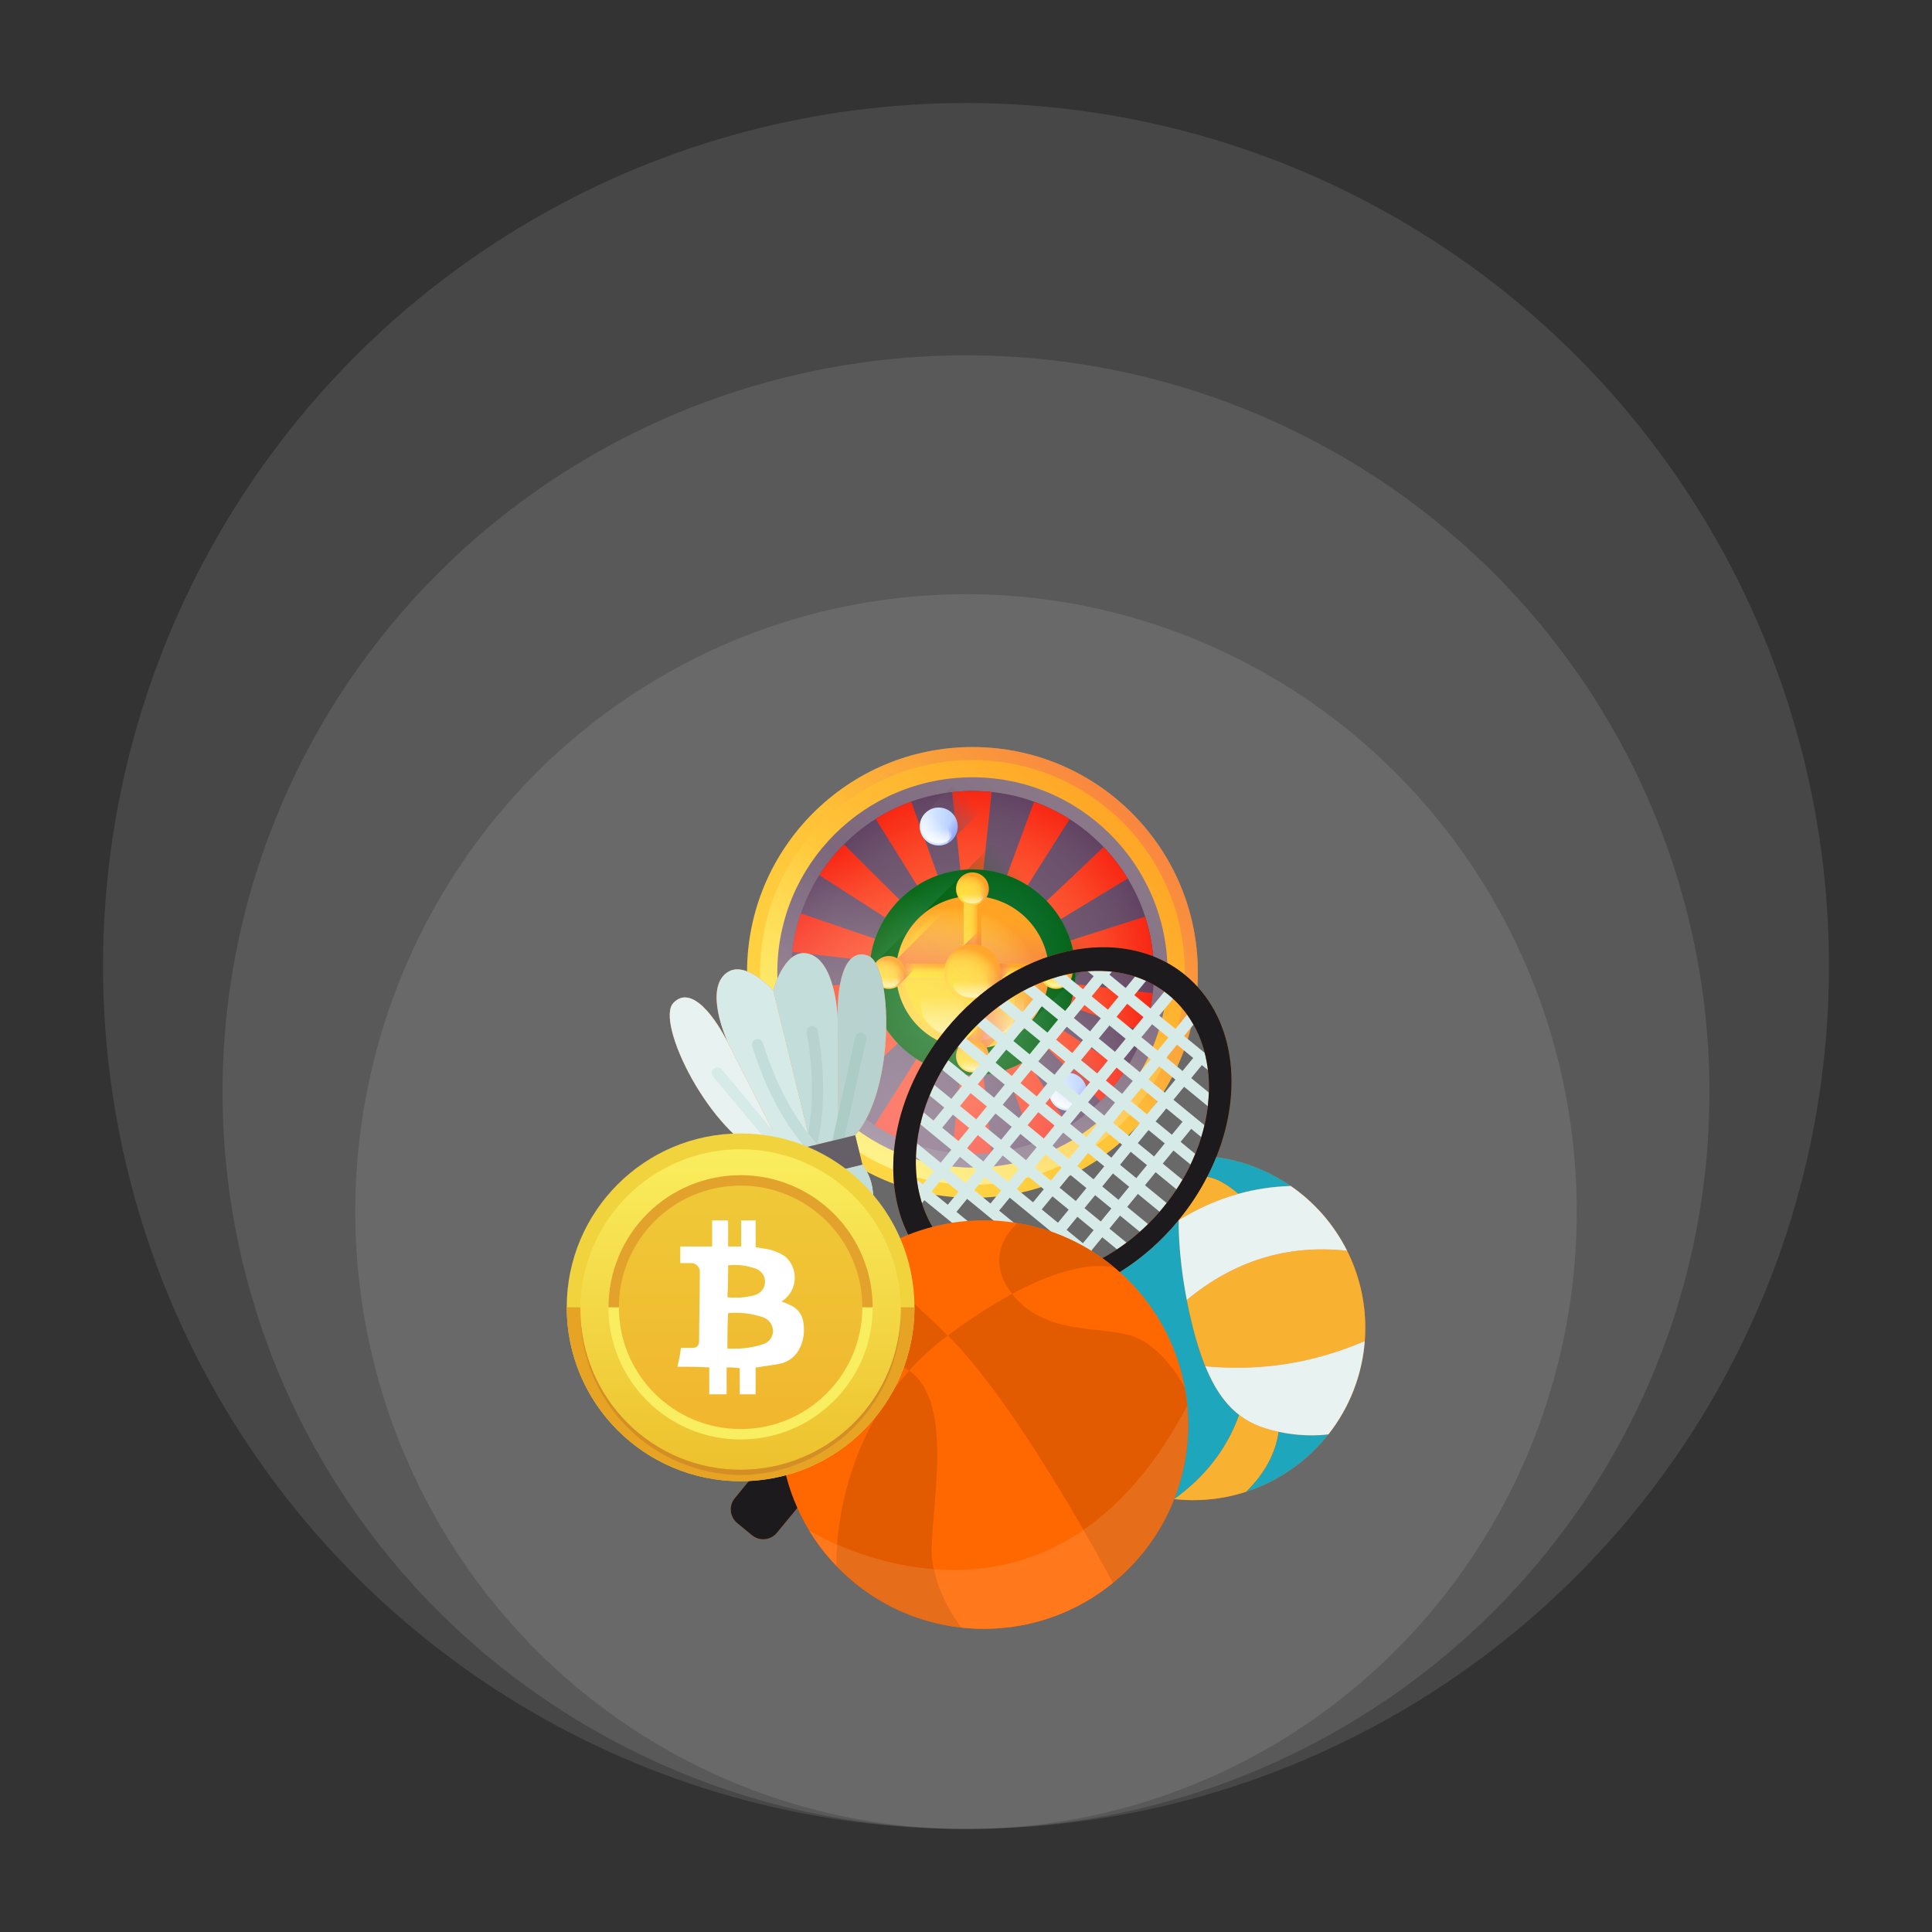<svg xmlns="http://www.w3.org/2000/svg" width="150" height="150" viewBox="0 0 150 150" fill="none"><rect x="0" y="0" width="150" height="150" fill="#333333" stroke="none"/><ellipse cx="75.002" cy="94.067" rx="47.416" ry="47.931" fill="white" fill-opacity="0.1"></ellipse><ellipse cx="75.001" cy="84.794" rx="57.723" ry="57.208" fill="white" fill-opacity="0.1"></ellipse><ellipse cx="75" cy="75" rx="67" ry="67" fill="white" fill-opacity="0.1"></ellipse><g clip-path="url(#clip0_275_159)"><path d="M75.5 58C85.165 58 93 65.835 93 75.5C93 85.165 85.165 93 75.5 93C65.835 93 58 85.165 58 75.5C58 65.835 65.835 58 75.5 58Z" fill="url(#paint0_linear_275_159)"></path><path d="M75.5 59.012C84.606 59.012 91.988 66.394 91.988 75.5C91.988 84.606 84.606 91.988 75.5 91.988C66.394 91.988 59.012 84.606 59.012 75.5C59.012 66.394 66.394 59.012 75.5 59.012Z" fill="url(#paint1_linear_275_159)"></path><path d="M75.5 93C65.835 93 58 85.165 58 75.5C58 65.835 65.835 58 75.5 58C85.165 58 93 65.835 93 75.5C93 85.165 85.165 93 75.5 93ZM75.5 59.012C66.394 59.012 59.012 66.394 59.012 75.5C59.012 84.606 66.394 91.988 75.5 91.988C84.606 91.988 91.988 84.606 91.988 75.5C91.988 66.394 84.606 59.012 75.5 59.012Z" fill="url(#paint2_linear_275_159)"></path><path d="M75.5 60.349C83.868 60.349 90.651 67.133 90.651 75.5C90.651 83.868 83.868 90.651 75.5 90.651C67.133 90.651 60.35 83.868 60.35 75.5C60.35 67.133 67.133 60.349 75.5 60.349Z" fill="url(#paint3_linear_275_159)"></path><path d="M75.499 61.413C83.28 61.413 89.587 67.72 89.587 75.5C89.587 83.28 83.28 89.587 75.499 89.587C67.719 89.587 61.412 83.28 61.412 75.5C61.412 67.72 67.719 61.413 75.499 61.413Z" fill="url(#paint4_linear_275_159)"></path><path d="M75.499 61.413C83.28 61.413 89.587 67.72 89.587 75.5C89.587 83.28 83.28 89.587 75.499 89.587C67.719 89.587 61.412 83.28 61.412 75.5C61.412 67.72 67.719 61.413 75.499 61.413Z" fill="url(#paint5_radial_275_159)"></path><path d="M89.526 74.179L75.873 75.504L89.496 77.109C89.38 78.131 89.152 79.138 88.815 80.11L75.789 75.661L87.366 83.097C86.811 83.962 86.163 84.764 85.433 85.489L75.696 75.802L82.946 87.46C82.074 88.004 81.145 88.451 80.176 88.792L75.54 75.865L76.99 89.509C76.496 89.561 75.998 89.587 75.501 89.587C74.967 89.587 74.441 89.557 73.922 89.499L75.373 75.853L70.639 88.726C69.677 88.372 68.757 87.914 67.896 87.36L75.228 75.777L65.275 85.19C64.571 84.447 63.95 83.63 63.422 82.754L75.112 75.656L62.086 79.811C61.773 78.837 61.568 77.831 61.475 76.813L75.038 75.496L61.504 73.902C61.621 72.869 61.849 71.87 62.176 70.917L75.123 75.339L63.609 67.945C64.159 67.081 64.8 66.28 65.523 65.556L75.216 75.198L67.991 63.58C68.857 63.033 69.781 62.582 70.745 62.236L75.372 75.135L73.922 61.501C74.441 61.443 74.967 61.413 75.501 61.413C76.004 61.413 76.501 61.44 76.99 61.491L75.538 75.147L80.283 62.246C81.249 62.595 82.174 63.049 83.042 63.599L75.684 75.223L85.683 65.766C86.394 66.509 87.022 67.327 87.555 68.207L75.799 75.344L88.907 71.164C89.223 72.143 89.431 73.154 89.526 74.179Z" fill="url(#paint6_radial_275_159)"></path><path d="M75.5 67.504C79.916 67.504 83.496 71.084 83.496 75.5C83.496 79.916 79.916 83.496 75.5 83.496C71.084 83.496 67.504 79.916 67.504 75.5C67.504 71.084 71.084 67.504 75.5 67.504Z" fill="url(#paint7_linear_275_159)"></path><path d="M75.5 67.504C79.916 67.504 83.496 71.084 83.496 75.5C83.496 79.916 79.916 83.496 75.5 83.496C71.084 83.496 67.504 79.916 67.504 75.5C67.504 71.084 71.084 67.504 75.5 67.504Z" fill="url(#paint8_radial_275_159)"></path><path d="M90.575 68.811L79.842 79.544C78.759 80.707 77.215 81.434 75.501 81.434C72.223 81.434 69.566 78.777 69.566 75.5C69.566 73.786 70.294 72.242 71.457 71.159L82.189 60.426C85.918 62.083 88.918 65.082 90.575 68.811Z" fill="url(#paint9_linear_275_159)"></path><path d="M68.133 74.575L71.502 71.206V74.575H68.133Z" fill="url(#paint10_linear_275_159)"></path><path d="M76.625 82.588L78.985 80.228H75.566V82.588H76.625Z" fill="url(#paint11_linear_275_159)"></path><path d="M75.501 69.566C78.778 69.566 81.435 72.223 81.435 75.5C81.435 78.778 78.778 81.434 75.501 81.434C72.223 81.434 69.566 78.778 69.566 75.5C69.566 72.223 72.223 69.566 75.501 69.566Z" fill="url(#paint12_radial_275_159)"></path><path d="M75.5 70.203C78.426 70.203 80.797 72.574 80.797 75.5C80.797 78.425 78.426 80.797 75.5 80.797C72.575 80.797 70.203 78.425 70.203 75.5C70.203 72.574 72.575 70.203 75.5 70.203Z" fill="url(#paint13_linear_275_159)"></path><path d="M78.154 80.808C78.555 80.01 78.78 79.108 78.78 78.154C78.78 74.876 76.123 72.219 72.846 72.219C71.892 72.219 70.99 72.445 70.191 72.845C71.166 70.901 73.177 69.566 75.5 69.566C78.777 69.566 81.434 72.223 81.434 75.5C81.434 77.823 80.099 79.834 78.154 80.808Z" fill="url(#paint14_linear_275_159)"></path><path d="M79.513 78.04C79.513 76.517 77.717 75.282 75.501 75.282C73.285 75.282 71.488 76.517 71.488 78.04C71.488 79.563 73.285 80.797 75.501 80.797C77.717 80.797 79.513 79.563 79.513 78.04Z" fill="url(#paint15_linear_275_159)"></path><path d="M81.433 75.42H69.568C69.573 75.087 69.605 74.755 69.665 74.427L69.667 74.425L74.428 69.664C74.782 69.599 75.141 69.566 75.501 69.566C78.751 69.566 81.39 72.179 81.433 75.42Z" fill="url(#paint16_linear_275_159)"></path><path d="M81.315 76.688L76.688 81.315C76.297 81.395 75.899 81.434 75.5 81.434V75.802H81.427C81.412 76.1 81.374 76.396 81.315 76.688Z" fill="url(#paint17_linear_275_159)"></path><path d="M74.814 82.34H76.187V68.66H74.814V82.34Z" fill="url(#paint18_linear_275_159)"></path><path d="M75.123 82.34H76.187V68.66H75.123V82.34Z" fill="url(#paint19_linear_275_159)"></path><path d="M76.187 79.527V82.34H74.814V80.9L76.187 79.527Z" fill="url(#paint20_linear_275_159)"></path><path d="M76.187 72.07V74.882H74.814V73.442L76.187 72.07Z" fill="url(#paint21_linear_275_159)"></path><path d="M75.499 80.715C76.204 80.715 76.774 81.286 76.774 81.99C76.774 82.694 76.204 83.265 75.499 83.265C74.795 83.265 74.225 82.694 74.225 81.99C74.225 81.286 74.795 80.715 75.499 80.715Z" fill="url(#paint22_radial_275_159)"></path><path d="M75.499 80.852C76.128 80.852 76.637 81.362 76.637 81.99C76.637 82.618 76.128 83.128 75.499 83.128C74.871 83.128 74.361 82.618 74.361 81.99C74.361 81.362 74.871 80.852 75.499 80.852Z" fill="url(#paint23_linear_275_159)"></path><path d="M76.07 83.13C76.159 82.953 76.205 82.758 76.205 82.56C76.205 81.856 75.634 81.285 74.93 81.285C74.732 81.285 74.536 81.331 74.359 81.42C74.569 81.002 75.001 80.715 75.5 80.715C76.204 80.715 76.775 81.286 76.775 81.99C76.775 82.489 76.488 82.921 76.07 83.13Z" fill="url(#paint24_linear_275_159)"></path><path d="M76.363 82.535C76.363 82.208 75.977 81.943 75.501 81.943C75.025 81.943 74.639 82.209 74.639 82.535C74.639 82.863 75.025 83.128 75.501 83.128C75.977 83.128 76.363 82.863 76.363 82.535Z" fill="url(#paint25_linear_275_159)"></path><path d="M75.499 67.735C76.204 67.735 76.774 68.306 76.774 69.01C76.774 69.714 76.204 70.285 75.499 70.285C74.795 70.285 74.225 69.714 74.225 69.01C74.225 68.306 74.795 67.735 75.499 67.735Z" fill="url(#paint26_radial_275_159)"></path><path d="M75.499 67.872C76.128 67.872 76.637 68.382 76.637 69.01C76.637 69.639 76.128 70.148 75.499 70.148C74.871 70.148 74.361 69.639 74.361 69.01C74.361 68.382 74.871 67.872 75.499 67.872Z" fill="url(#paint27_linear_275_159)"></path><path d="M76.07 70.15C76.159 69.973 76.205 69.778 76.205 69.58C76.205 69.145 75.987 68.761 75.654 68.531C75.442 68.384 75.189 68.305 74.93 68.305C74.732 68.305 74.536 68.351 74.359 68.44C74.569 68.022 75.001 67.735 75.5 67.735C76.204 67.735 76.775 68.306 76.775 69.01C76.775 69.509 76.488 69.941 76.07 70.15Z" fill="url(#paint28_linear_275_159)"></path><path d="M76.363 69.556C76.363 69.228 75.977 68.963 75.501 68.963C75.025 68.963 74.639 69.229 74.639 69.556C74.639 69.883 75.025 70.148 75.501 70.148C75.977 70.148 76.363 69.883 76.363 69.556Z" fill="url(#paint29_linear_275_159)"></path><path d="M82.34 74.814V76.186H68.66V74.814H82.34Z" fill="url(#paint30_linear_275_159)"></path><path d="M82.34 74.814V75.878H68.66V74.814H82.34Z" fill="url(#paint31_linear_275_159)"></path><path d="M68.66 74.814H71.452L70.093 76.172L70.084 76.186H68.66L68.66 74.814Z" fill="url(#paint32_linear_275_159)"></path><path d="M76.133 74.814H78.924L77.566 76.172L77.557 76.186H76.133V74.814Z" fill="url(#paint33_linear_275_159)"></path><path d="M81.99 74.225C82.694 74.225 83.264 74.796 83.264 75.5C83.264 76.204 82.694 76.775 81.99 76.775C81.286 76.775 80.715 76.204 80.715 75.5C80.715 74.796 81.286 74.225 81.99 74.225Z" fill="url(#paint34_radial_275_159)"></path><path d="M81.99 74.362C82.618 74.362 83.127 74.871 83.127 75.5C83.127 76.128 82.618 76.638 81.99 76.638C81.361 76.638 80.852 76.128 80.852 75.5C80.852 74.871 81.361 74.362 81.99 74.362Z" fill="url(#paint35_linear_275_159)"></path><path d="M82.56 76.64C82.649 76.463 82.695 76.268 82.695 76.07C82.695 75.366 82.124 74.795 81.42 74.795C81.222 74.795 81.027 74.841 80.85 74.93C81.059 74.512 81.491 74.225 81.99 74.225C82.694 74.225 83.265 74.796 83.265 75.5C83.265 75.999 82.978 76.431 82.56 76.64Z" fill="url(#paint36_linear_275_159)"></path><path d="M82.853 76.046C82.853 75.718 82.467 75.453 81.991 75.453C81.515 75.453 81.129 75.719 81.129 76.046C81.129 76.373 81.515 76.638 81.991 76.638C82.467 76.638 82.853 76.373 82.853 76.046Z" fill="url(#paint37_linear_275_159)"></path><path d="M69.009 74.225C69.713 74.225 70.284 74.796 70.284 75.5C70.284 76.204 69.713 76.775 69.009 76.775C68.305 76.775 67.734 76.204 67.734 75.5C67.734 74.796 68.305 74.225 69.009 74.225Z" fill="url(#paint38_radial_275_159)"></path><path d="M69.009 74.362C69.638 74.362 70.147 74.871 70.147 75.5C70.147 76.128 69.638 76.638 69.009 76.638C68.381 76.638 67.871 76.128 67.871 75.5C67.871 74.871 68.381 74.362 69.009 74.362Z" fill="url(#paint39_linear_275_159)"></path><path d="M69.58 76.64C69.669 76.463 69.715 76.268 69.714 76.07C69.714 75.635 69.497 75.251 69.164 75.021C68.951 74.874 68.698 74.795 68.439 74.795C68.242 74.795 68.046 74.841 67.869 74.93C68.079 74.512 68.51 74.225 69.01 74.225C69.714 74.225 70.284 74.796 70.284 75.5C70.284 75.999 69.998 76.431 69.58 76.64Z" fill="url(#paint40_linear_275_159)"></path><path d="M69.873 76.046C69.873 75.718 69.487 75.453 69.01 75.453C68.534 75.453 68.148 75.719 68.148 76.046C68.148 76.373 68.534 76.638 69.01 76.638C69.487 76.638 69.873 76.373 69.873 76.046Z" fill="url(#paint41_linear_275_159)"></path><path d="M75.501 73.304C76.714 73.304 77.697 74.287 77.697 75.5C77.697 76.713 76.714 77.696 75.501 77.696C74.288 77.696 73.305 76.713 73.305 75.5C73.305 74.287 74.288 73.304 75.501 73.304Z" fill="url(#paint42_radial_275_159)"></path><path d="M75.499 73.54C76.582 73.54 77.46 74.417 77.46 75.5C77.46 76.583 76.582 77.46 75.499 77.46C74.417 77.46 73.539 76.583 73.539 75.5C73.539 74.417 74.417 73.54 75.499 73.54Z" fill="url(#paint43_linear_275_159)"></path><path d="M76.482 77.465C76.635 77.159 76.714 76.823 76.714 76.482C76.714 75.269 75.73 74.286 74.517 74.286C74.177 74.285 73.84 74.365 73.535 74.518C73.896 73.798 74.64 73.304 75.499 73.304C76.712 73.304 77.696 74.287 77.696 75.5C77.696 76.36 77.202 77.104 76.482 77.465Z" fill="url(#paint44_linear_275_159)"></path><path d="M76.986 76.44C76.986 75.876 76.321 75.419 75.501 75.419C74.68 75.419 74.016 75.876 74.016 76.44C74.016 77.004 74.68 77.46 75.501 77.46C76.321 77.46 76.986 77.004 76.986 76.44Z" fill="url(#paint45_linear_275_159)"></path><path d="M86.651 83.101L83.986 85.766C83.717 86.055 83.333 86.236 82.907 86.236C82.093 86.236 81.434 85.576 81.434 84.762C81.434 84.336 81.614 83.953 81.903 83.684L84.569 81.018C85.496 81.431 86.238 82.173 86.651 83.101Z" fill="url(#paint46_linear_275_159)"></path><path d="M84.381 84.762C84.381 83.948 83.721 83.288 82.907 83.288C82.093 83.288 81.434 83.948 81.434 84.762C81.434 85.576 82.093 86.236 82.907 86.236C83.721 86.236 84.381 85.576 84.381 84.762Z" fill="url(#paint47_linear_275_159)"></path><path d="M84.223 84.762C84.223 84.035 83.634 83.446 82.907 83.446C82.181 83.446 81.592 84.035 81.592 84.762C81.592 85.488 82.181 86.077 82.907 86.077C83.634 86.077 84.223 85.488 84.223 84.762Z" fill="url(#paint48_linear_275_159)"></path><path d="M83.567 86.08C83.67 85.876 83.723 85.65 83.723 85.421C83.723 84.607 83.063 83.947 82.249 83.947C82.02 83.947 81.794 84 81.59 84.103C81.832 83.62 82.331 83.288 82.908 83.288C83.722 83.288 84.382 83.948 84.382 84.762C84.382 85.339 84.05 85.838 83.567 86.08Z" fill="url(#paint49_linear_275_159)"></path><path d="M83.905 85.393C83.905 85.014 83.459 84.708 82.909 84.708C82.358 84.708 81.912 85.014 81.912 85.393C81.912 85.771 82.358 86.077 82.909 86.077C83.459 86.077 83.905 85.771 83.905 85.393Z" fill="url(#paint50_linear_275_159)"></path><path d="M76.624 62.508L73.958 65.174C73.689 65.463 73.306 65.644 72.88 65.644C72.066 65.644 71.406 64.984 71.406 64.17C71.406 63.744 71.587 63.361 71.876 63.092L74.541 60.426C75.469 60.839 76.211 61.581 76.624 62.508Z" fill="url(#paint51_linear_275_159)"></path><path d="M72.88 62.696C73.694 62.696 74.354 63.356 74.354 64.17C74.354 64.984 73.694 65.644 72.88 65.644C72.066 65.644 71.406 64.984 71.406 64.17C71.406 63.356 72.066 62.696 72.88 62.696Z" fill="url(#paint52_linear_275_159)"></path><path d="M72.88 62.854C73.607 62.854 74.196 63.443 74.196 64.17C74.196 64.896 73.607 65.485 72.88 65.485C72.153 65.485 71.564 64.896 71.564 64.17C71.564 63.443 72.153 62.854 72.88 62.854Z" fill="url(#paint53_linear_275_159)"></path><path d="M73.54 65.488C73.643 65.284 73.696 65.058 73.696 64.829C73.696 64.015 73.036 63.355 72.222 63.355C71.993 63.355 71.767 63.408 71.562 63.511C71.805 63.028 72.304 62.696 72.881 62.696C73.695 62.696 74.355 63.356 74.355 64.17C74.355 64.747 74.023 65.246 73.54 65.488Z" fill="url(#paint54_linear_275_159)"></path><path d="M73.876 64.8C73.876 64.422 73.43 64.116 72.879 64.116C72.329 64.116 71.883 64.422 71.883 64.8C71.883 65.179 72.329 65.485 72.879 65.485C73.43 65.485 73.876 65.179 73.876 64.8Z" fill="url(#paint55_linear_275_159)"></path><path d="M75.5 59.012C84.606 59.012 91.988 66.394 91.988 75.5C91.988 84.606 84.606 91.988 75.5 91.988C66.394 91.988 59.012 84.606 59.012 75.5C59.012 66.394 66.394 59.012 75.5 59.012Z" fill="url(#paint56_linear_275_159)"></path></g><g clip-path="url(#clip1_275_159)"><path d="M93.314 82.693L93.965 83.228L94.519 82.556L91.935 80.435L93.099 79.017L92.427 78.463L91.262 79.883L90.002 78.848L91.409 77.134L90.735 76.581L89.329 78.296L88.069 77.262L89.276 75.791L88.602 75.239L87.396 76.709L86.137 75.674L86.489 75.245C86.559 75.156 86.591 75.042 86.579 74.929C86.566 74.816 86.51 74.712 86.422 74.64C86.334 74.568 86.221 74.533 86.108 74.543C85.994 74.553 85.889 74.607 85.815 74.693L85.463 75.121L84.645 74.45L84.09 75.121L84.911 75.794L84.083 76.802L81.989 75.082L81.436 75.755L83.531 77.476L82.7 78.488L79.746 76.064L79.195 76.738L80.214 77.575L79.387 78.581L77.841 77.312L77.287 77.985L78.835 79.255L78.005 80.266L76.14 78.735L75.587 79.408L77.453 80.94L76.624 81.949L74.734 80.397L74.181 81.07L76.072 82.622L75.243 83.632L74.178 82.758L73.175 81.953L72.63 82.633L74.682 84.315L73.862 85.315L72.215 83.963L71.661 84.635L73.309 85.988L72.478 87.001L71.243 85.987L70.691 86.661L73.861 89.264L73.035 90.27L70.999 88.6L70.446 89.273L72.483 90.944L71.651 91.957L70.78 91.257L70.234 91.936L71.094 92.637L70.8 92.995L71.478 93.542L71.769 93.187L74.822 95.677L75.376 95.004L74.26 94.089L75.087 93.08L78.396 95.794L78.949 95.121L77.574 93.992L78.398 92.988L84.216 97.766L84.77 97.094L84.749 97.076L85.582 96.061L87.236 97.418L87.789 96.745L86.135 95.387L86.961 94.38L88.788 95.877L89.341 95.204L87.514 93.705L88.342 92.695L90.289 94.293L90.841 93.619L88.895 92.022L89.723 91.012L91.607 92.559L92.16 91.886L90.276 90.339L91.107 89.326L92.672 90.61L93.224 89.936L91.66 88.653L92.487 87.644L93.414 88.405L93.966 87.731L91.106 85.385L91.934 84.376L93.966 86.045L94.52 85.372L92.487 83.703L93.314 82.693ZM89.449 79.521L90.709 80.555L89.881 81.564L88.622 80.529L89.449 79.521ZM76.471 87.456L77.292 86.455L78.551 87.487L77.729 88.489L76.471 87.456ZM77.176 89.162L76.344 90.175L75.087 89.143L75.918 88.129L77.176 89.162ZM81.871 87.383L81.042 88.393L79.782 87.359L80.611 86.349L81.871 87.383ZM81.164 85.676L81.992 84.666L83.251 85.7L82.423 86.71L81.164 85.676ZM82.544 87.936L83.803 88.969L82.974 89.979L81.716 88.946L82.544 87.936ZM83.097 87.262L83.925 86.253L85.183 87.286L84.355 88.295L83.097 87.262ZM84.477 85.58L85.308 84.567L86.567 85.601L85.736 86.613L84.477 85.58ZM85.861 83.894L86.688 82.886L87.947 83.92L87.12 84.927L85.861 83.894ZM86.567 81.661L85.307 80.627L86.137 79.616L87.396 80.65L86.567 81.661ZM86.014 82.334L85.188 83.341L83.928 82.308L84.755 81.3L86.014 82.334ZM84.635 84.015L83.804 85.027L82.545 83.993L83.376 82.981L84.635 84.015ZM81.871 83.441L80.613 82.408L81.443 81.395L82.702 82.428L81.871 83.441ZM81.319 84.114L80.49 85.123L79.232 84.09L80.061 83.081L81.319 84.114ZM79.938 85.797L79.109 86.806L77.851 85.774L78.68 84.764L79.938 85.797ZM79.225 88.039L80.485 89.072L79.662 90.075L78.402 89.041L79.225 88.039ZM81.159 89.624L82.417 90.656L81.593 91.66L80.335 90.627L81.159 89.624ZM83.091 91.208L84.351 92.24L83.525 93.246L82.266 92.213L83.091 91.208ZM83.647 90.531L84.476 89.521L85.734 90.554L84.906 91.564L83.647 90.531ZM85.028 88.848L85.857 87.839L87.116 88.872L86.287 89.881L85.028 88.848ZM86.41 87.166L87.241 86.153L88.5 87.186L87.668 88.199L86.41 87.166ZM87.794 85.48L88.621 84.472L89.879 85.505L89.052 86.513L87.794 85.48ZM88.5 83.247L87.24 82.213L88.069 81.203L89.329 82.237L88.5 83.247ZM87.517 77.934L88.777 78.968L87.949 79.977L86.69 78.943L87.517 77.934ZM85.584 76.347L86.844 77.382L86.016 78.39L84.757 77.356L85.584 76.347ZM84.205 78.029L85.464 79.063L84.634 80.075L83.375 79.041L84.205 78.029ZM82.822 79.715L84.081 80.748L83.255 81.755L81.996 80.722L82.822 79.715ZM80.887 78.127L82.148 79.162L81.322 80.169L80.061 79.135L80.887 78.127ZM79.508 79.808L80.769 80.843L79.939 81.855L78.678 80.82L79.508 79.808ZM78.125 81.493L79.387 82.528L78.559 83.538L77.297 82.502L78.125 81.493ZM76.745 83.175L78.006 84.211L77.177 85.221L75.915 84.186L76.745 83.175ZM75.356 84.868L76.619 85.903L75.798 86.904L74.536 85.868L75.356 84.868ZM73.152 87.554L73.983 86.541L75.246 87.577L74.414 88.59L73.152 87.554ZM73.586 93.537L72.329 92.506L73.157 91.496L74.414 92.528L73.586 93.537ZM74.966 91.854L73.709 90.823L74.534 89.817L75.791 90.849L74.966 91.854ZM76.9 93.44L75.64 92.406L76.465 91.401L77.725 92.436L76.9 93.44ZM78.277 91.762L77.017 90.728L77.85 89.714L79.11 90.748L78.277 91.762ZM78.95 92.315L79.782 91.301L81.04 92.333L80.207 93.347L78.95 92.315ZM80.881 93.9L81.714 92.885L82.973 93.919L82.14 94.933L80.881 93.9ZM84.076 96.523L82.813 95.487L83.647 94.472L84.909 95.508L84.076 96.523ZM85.462 94.835L84.199 93.799L85.025 92.793L86.288 93.828L85.462 94.835ZM86.841 93.153L85.579 92.117L86.408 91.107L87.669 92.143L86.841 93.153ZM88.222 91.469L86.96 90.434L87.788 89.424L89.05 90.459L88.222 91.469ZM89.602 89.787L88.341 88.751L89.172 87.738L90.433 88.773L89.602 89.787ZM91.813 87.092L90.986 88.1L89.725 87.066L90.552 86.058L91.813 87.092ZM90.432 84.832L89.173 83.799L90.002 82.79L91.26 83.823L90.432 84.832ZM91.812 83.15L90.555 82.117L91.382 81.108L92.64 82.141L91.812 83.15Z" fill="#D6EAE8"></path><path d="M60.117 92.096C60.022 92.646 60.043 93.21 60.178 93.751C60.696 95.885 62.795 97.209 64.864 96.708C66.932 96.203 68.187 94.065 67.664 91.927C67.533 91.386 67.293 90.877 66.959 90.433V90.428L66.397 88.138C69.55 84.554 69.323 74.86 67.368 74.189C65.412 73.523 64.986 76.841 65.038 79.006C65.038 79.006 64.881 74.363 62.608 74.015C60.853 73.749 60.039 76.902 60.039 76.902C60.039 76.902 57.865 74.477 56.428 75.522C54.687 76.785 56.328 80.543 56.546 81.022C55.588 79.08 53.698 76.388 52.283 77.865C50.85 79.358 55.109 88.072 59.56 89.801L60.117 92.096Z" fill="#F69552"></path><path d="M104.589 97.109C103.579 95.091 102.075 93.36 100.217 92.079H100.213C98.49 90.887 96.51 90.12 94.434 89.841C96.589 84.484 95.81 78.814 92.017 75.705C87.031 71.611 78.717 73.492 73.452 79.911C69.28 84.993 68.274 91.395 70.512 95.868C69.162 96.408 67.908 97.126 66.772 97.993C63.201 100.723 60.823 104.934 60.557 109.712C60.513 110.475 60.526 111.241 60.596 112.002H60.592L57.047 116.318C56.816 116.601 56.707 116.963 56.743 117.327C56.779 117.69 56.957 118.024 57.239 118.256L58.384 119.197C58.524 119.311 58.685 119.398 58.858 119.45C59.031 119.503 59.213 119.52 59.393 119.503C59.573 119.485 59.748 119.432 59.907 119.346C60.066 119.261 60.207 119.145 60.322 119.005L61.907 117.076C62.656 118.753 63.688 120.277 64.947 121.583C67.511 124.263 70.937 125.954 74.623 126.36C75.203 126.426 75.79 126.461 76.387 126.461C80.189 126.461 83.677 125.124 86.408 122.894C88.502 121.187 90.157 118.948 91.159 116.388C93.04 116.599 94.945 116.406 96.746 115.822C99.274 115.003 101.5 113.449 103.139 111.358H103.143C104.998 109.002 106.004 106.09 106 103.092C106 100.941 105.491 98.907 104.589 97.109ZM93.824 85.364C93.767 86.174 93.624 87.001 93.397 87.829C93.201 88.575 92.941 89.303 92.622 90.006C92.335 90.672 91.986 91.33 91.581 91.974C91.207 92.58 90.78 93.172 90.31 93.747C89.839 94.322 89.343 94.853 88.82 95.341C88.281 95.848 87.706 96.317 87.1 96.743C86.608 97.091 86.099 97.405 85.585 97.684C84.766 97.098 83.893 96.593 82.976 96.177L82.972 96.172C81.708 95.593 80.372 95.186 79 94.962C78.626 94.897 78.251 94.849 77.868 94.814C77.38 94.766 76.888 94.744 76.387 94.744C75.751 94.744 75.124 94.783 74.506 94.853C73.787 94.94 73.082 95.075 72.394 95.254C71.964 94.519 71.641 93.728 71.436 92.902C71.375 92.675 71.322 92.445 71.279 92.21C71.109 91.273 71.061 90.289 71.144 89.283C71.201 88.473 71.344 87.646 71.571 86.818C71.762 86.087 72.024 85.359 72.346 84.636C72.638 83.97 72.986 83.317 73.387 82.672C73.761 82.067 74.188 81.475 74.658 80.9C75.129 80.325 75.629 79.794 76.148 79.306C76.701 78.788 77.275 78.317 77.872 77.904C78.512 77.447 79.179 77.05 79.854 76.715C80.624 76.336 81.408 76.031 82.192 75.813C83.168 75.539 84.139 75.395 85.088 75.378C86.303 75.361 87.479 75.556 88.559 75.975C89.343 76.284 90.079 76.706 90.745 77.255C91.412 77.804 91.973 78.444 92.422 79.154C93.049 80.129 93.471 81.244 93.685 82.433C93.859 83.369 93.907 84.353 93.824 85.364Z" fill="#FF6800"></path><path d="M67.664 91.927C68.186 94.065 66.932 96.203 64.864 96.708C62.795 97.209 60.696 95.885 60.178 93.751C60.043 93.21 60.022 92.646 60.117 92.096L66.958 90.433C67.281 90.864 67.529 91.365 67.664 91.927Z" fill="#D6EAE8"></path><path d="M66.396 88.138L65.094 88.456L65.037 79.006C64.985 76.841 65.412 73.523 67.367 74.189C69.323 74.86 69.549 84.554 66.396 88.138Z" fill="#B8D3CF"></path><path d="M62.979 88.969L60.039 76.902C60.039 76.902 60.853 73.749 62.608 74.015C64.882 74.363 65.038 79.006 65.038 79.006L65.095 88.456L62.979 88.969Z" fill="#C3DDDA"></path><path d="M60.039 76.902L62.979 88.97L60.862 89.483H60.858L56.568 81.07C56.56 81.052 56.551 81.039 56.547 81.022C56.329 80.543 54.687 76.785 56.429 75.522C57.866 74.477 60.039 76.902 60.039 76.902Z" fill="#D6EAE8"></path><path d="M59.56 89.801C55.109 88.072 50.85 79.358 52.283 77.865C53.698 76.388 55.588 79.08 56.546 81.022C56.55 81.039 56.559 81.052 56.568 81.07L60.857 89.483L59.56 89.801Z" fill="#E7F2F1"></path><path d="M61.907 117.076L60.322 119.005C60.207 119.145 60.066 119.261 59.907 119.346C59.748 119.432 59.573 119.485 59.393 119.503C59.213 119.52 59.031 119.503 58.858 119.45C58.685 119.398 58.524 119.311 58.384 119.197L57.239 118.256C56.957 118.024 56.779 117.69 56.743 117.327C56.707 116.963 56.816 116.601 57.047 116.318L60.592 112.002H60.596C60.744 113.755 61.187 115.471 61.907 117.076ZM72.346 84.636C72.024 85.359 71.762 86.087 71.571 86.818C71.344 87.646 71.201 88.473 71.144 89.283C71.061 90.289 71.109 91.273 71.279 92.21C71.322 92.445 71.375 92.675 71.436 92.902C71.641 93.728 71.964 94.519 72.394 95.254C71.749 95.419 71.122 95.624 70.512 95.868C68.274 91.395 69.28 84.993 73.452 79.911C78.717 73.492 87.031 71.611 92.017 75.705C95.81 78.814 96.589 84.484 94.434 89.841C94.229 90.354 93.994 90.864 93.733 91.369C93.116 92.567 92.373 93.695 91.516 94.735C90.157 96.39 88.598 97.74 86.943 98.768C86.826 98.663 86.704 98.559 86.582 98.454C86.582 98.454 86.578 98.454 86.569 98.446C86.569 98.446 86.564 98.45 86.564 98.446C86.251 98.176 85.924 97.923 85.585 97.684C86.108 97.4 86.614 97.086 87.1 96.743C87.706 96.317 88.281 95.848 88.82 95.341C89.343 94.853 89.839 94.322 90.31 93.747C90.78 93.172 91.207 92.58 91.581 91.974C91.986 91.33 92.335 90.672 92.622 90.006C92.941 89.303 93.201 88.575 93.397 87.829C93.624 87.001 93.767 86.174 93.824 85.364C93.907 84.353 93.859 83.369 93.685 82.433C93.471 81.244 93.049 80.129 92.422 79.154C91.973 78.444 91.412 77.804 90.745 77.255C90.079 76.706 89.343 76.284 88.559 75.975C87.479 75.556 86.303 75.361 85.088 75.378C84.139 75.395 83.168 75.539 82.192 75.813C81.408 76.031 80.624 76.336 79.854 76.715C79.179 77.05 78.512 77.447 77.872 77.904C77.275 78.317 76.701 78.788 76.148 79.306C75.629 79.794 75.129 80.325 74.658 80.9C74.188 81.475 73.761 82.067 73.387 82.672C72.986 83.317 72.638 83.97 72.346 84.636Z" fill="#1C1A1D"></path><path d="M98.305 110.914C98.635 111.014 98.962 111.097 99.276 111.166C99.019 112.878 98.174 114.428 96.746 115.822C94.945 116.406 93.04 116.599 91.158 116.388C93.588 114.641 95.269 112.46 96.201 109.847C96.833 110.339 97.529 110.679 98.305 110.914ZM96.149 92.689C94.516 93.137 92.978 93.829 91.515 94.735C92.395 93.664 93.135 92.532 93.732 91.369C94.481 91.482 95.291 91.957 96.149 92.689Z" fill="#F9B132"></path><path d="M100.213 92.079C98.802 92.122 97.447 92.327 96.15 92.689C95.292 91.957 94.482 91.482 93.733 91.369C93.994 90.864 94.229 90.354 94.434 89.841C96.559 90.128 98.527 90.912 100.213 92.079ZM103.139 111.358C101.5 113.449 99.274 115.003 96.746 115.822C98.175 114.428 99.019 112.878 99.276 111.166C101.415 111.624 103.039 111.375 103.139 111.358ZM93.58 106.075C94.299 107.839 95.161 109.041 96.202 109.847C95.27 112.46 93.589 114.641 91.159 116.388C91.86 114.594 92.248 112.643 92.248 110.604C92.248 109.616 92.156 108.645 91.982 107.708C91.333 104.181 89.513 101.063 86.943 98.768C88.598 97.74 90.157 96.39 91.516 94.735C91.516 94.735 91.424 97.2 92.143 100.928C92.274 101.607 92.435 102.335 92.626 103.092C92.914 104.229 93.232 105.218 93.58 106.075Z" fill="#1EA6BC"></path><path d="M106 103.092C106 103.441 105.987 103.78 105.961 104.12C101.993 105.827 97.869 106.481 93.58 106.076C93.231 105.218 92.913 104.229 92.626 103.092C92.434 102.335 92.273 101.607 92.143 100.928C95.818 97.88 99.964 96.604 104.589 97.109C105.519 98.966 106.002 101.015 106 103.092Z" fill="#F9B132"></path><path d="M105.961 104.12C105.76 106.759 104.779 109.278 103.143 111.358H103.139C103.038 111.375 101.414 111.624 99.276 111.166C98.962 111.097 98.636 111.014 98.305 110.914C97.53 110.679 96.833 110.339 96.201 109.847C95.16 109.041 94.298 107.839 93.58 106.075C97.869 106.48 101.993 105.827 105.961 104.12ZM104.589 97.109C99.964 96.604 95.818 97.879 92.143 100.928C91.424 97.2 91.516 94.735 91.516 94.735C92.979 93.829 94.516 93.137 96.149 92.689C97.447 92.327 98.801 92.122 100.212 92.079H100.217C102.074 93.36 103.578 95.091 104.589 97.109Z" fill="#E7F2F1"></path><path d="M85.584 97.684C85.924 97.923 86.25 98.176 86.564 98.446C86.333 98.363 83.89 97.597 78.582 100.458C76.108 97.296 78.999 94.962 78.999 94.962C80.393 95.188 81.726 95.602 82.971 96.172L82.975 96.177C83.892 96.593 84.766 97.098 85.584 97.684ZM91.981 107.709C92.156 108.645 92.247 109.616 92.247 110.604C92.247 112.643 91.859 114.594 91.158 116.388C90.157 118.948 88.502 121.187 86.407 122.894C86.407 122.894 79.152 109.154 73.586 103.693C75.472 102.287 77.136 101.237 78.582 100.458C81.055 103.615 85.14 102.953 87.709 103.667C90.283 104.386 91.981 107.709 91.981 107.709ZM72.371 121.082C72.707 123.926 74.518 126.234 74.623 126.36C70.834 125.942 67.446 124.192 64.946 121.583C64.946 121.583 64.541 113.117 70.586 106.419C74.353 108.989 72.023 118.151 72.371 121.082ZM73.586 103.693C72.5 104.502 71.495 105.415 70.586 106.419C66.819 103.85 60.557 109.712 60.557 109.712C60.822 104.934 63.2 100.723 66.771 97.993C66.771 97.993 68.025 98.228 73.586 103.693Z" fill="#E25B00"></path><path d="M60.862 89.921C60.764 89.921 60.668 89.888 60.591 89.828C60.566 89.809 60.543 89.787 60.523 89.763L55.367 83.583C55.33 83.539 55.302 83.488 55.285 83.434C55.268 83.379 55.262 83.322 55.267 83.265C55.273 83.208 55.289 83.152 55.315 83.102C55.342 83.051 55.378 83.006 55.422 82.97C55.466 82.933 55.517 82.905 55.571 82.888C55.626 82.871 55.683 82.865 55.74 82.87C55.797 82.876 55.853 82.892 55.903 82.918C55.954 82.945 55.999 82.981 56.036 83.025L61.168 89.176C61.209 89.216 61.241 89.264 61.263 89.317C61.286 89.37 61.297 89.427 61.297 89.484C61.297 89.724 61.102 89.921 60.862 89.921Z" fill="#D6EAE8"></path><path d="M65.094 88.891C65.029 88.891 64.965 88.877 64.906 88.849C64.847 88.82 64.795 88.779 64.754 88.729C64.714 88.678 64.685 88.619 64.67 88.555C64.655 88.492 64.654 88.426 64.668 88.362L66.406 80.497C66.431 80.385 66.5 80.287 66.597 80.225C66.694 80.163 66.812 80.142 66.925 80.167C67.037 80.192 67.135 80.26 67.198 80.357C67.26 80.454 67.281 80.572 67.257 80.685L65.519 88.55C65.498 88.646 65.444 88.733 65.367 88.795C65.289 88.857 65.193 88.891 65.094 88.891Z" fill="#ACCCC6"></path><path d="M62.979 89.405C62.913 89.405 62.848 89.39 62.788 89.361C62.729 89.333 62.677 89.291 62.636 89.239C62.596 89.187 62.567 89.127 62.553 89.062C62.539 88.998 62.54 88.931 62.555 88.867C63.179 86.283 63.202 83.35 62.624 80.15C62.609 80.039 62.638 79.926 62.703 79.835C62.77 79.745 62.868 79.683 62.978 79.663C63.089 79.643 63.203 79.666 63.296 79.728C63.39 79.79 63.456 79.886 63.481 79.995C64.081 83.316 64.054 86.369 63.402 89.071C63.379 89.166 63.325 89.251 63.248 89.311C63.171 89.372 63.077 89.405 62.979 89.405Z" fill="#B8D3CF"></path><path d="M62.979 89.405C62.917 89.405 62.855 89.392 62.798 89.366C62.742 89.34 62.691 89.302 62.65 89.255C60.831 87.161 59.402 84.463 58.404 81.234C58.37 81.123 58.381 81.004 58.435 80.902C58.489 80.799 58.581 80.723 58.692 80.689C58.802 80.655 58.921 80.666 59.024 80.72C59.126 80.773 59.202 80.866 59.236 80.976C60.198 84.089 61.569 86.682 63.308 88.684C63.362 88.747 63.398 88.825 63.41 88.907C63.422 88.99 63.41 89.074 63.375 89.15C63.34 89.226 63.285 89.291 63.214 89.336C63.144 89.381 63.062 89.405 62.979 89.405Z" fill="#C3DDDA"></path><path d="M60.863 89.483L62.979 88.969L65.096 88.456L66.398 88.138L66.96 90.428V90.433L60.118 92.096L59.56 89.801L60.858 89.483H60.863Z" fill="#655F68"></path><path d="M92.178 109.137C92.408 111.6 92.059 114.083 91.159 116.388C90.157 118.948 88.502 121.187 86.407 122.894C86.407 122.894 85.515 121.204 84.121 118.779C86.974 116.819 89.752 113.757 92.178 109.137Z" fill="#E66E1B"></path><path d="M84.122 118.779C85.515 121.204 86.408 122.894 86.408 122.894C83.581 125.206 80.04 126.467 76.387 126.461C75.791 126.461 75.203 126.426 74.624 126.361C74.528 126.247 73.017 124.322 72.494 121.831C76.039 122.106 80.154 121.5 84.122 118.779Z" fill="#FF781B"></path><path d="M72.494 121.831C73.017 124.322 74.528 126.247 74.624 126.36C70.835 125.942 67.447 124.192 64.947 121.583C64.947 121.583 64.917 120.965 64.995 119.924C66.737 120.682 69.398 121.592 72.494 121.831Z" fill="#E66E1B"></path><path d="M64.994 119.924C64.916 120.965 64.946 121.583 64.946 121.583C64.142 120.75 63.434 119.83 62.834 118.84C62.834 118.84 63.631 119.336 64.994 119.924Z" fill="#FF781B"></path><path d="M67.664 91.927C68.186 94.065 66.932 96.203 64.864 96.708C63.322 97.083 61.767 96.442 60.861 95.21C61.04 95.249 66.261 96.26 65.556 90.772L66.958 90.433C67.28 90.864 67.529 91.365 67.664 91.927Z" fill="#C3DDDA"></path></g><path d="M57.5 115C64.956 115 71 108.956 71 101.5C71 94.044 64.956 88 57.5 88C50.044 88 44 94.044 44 101.5C44 108.956 50.044 115 57.5 115Z" fill="#F1D33D"></path><path d="M57.5 115C61.08 115 64.514 113.578 67.046 111.046C69.578 108.514 71 105.08 71 101.5H44C44 105.08 45.422 108.514 47.954 111.046C49.208 112.3 50.696 113.294 52.334 113.972C53.972 114.651 55.727 115 57.5 115Z" fill="#E7A324"></path><path d="M57.499 114.118C64.372 114.118 69.943 108.546 69.943 101.674C69.943 94.801 64.372 89.229 57.499 89.229C50.626 89.229 45.055 94.801 45.055 101.674C45.055 108.546 50.626 114.118 57.499 114.118Z" fill="url(#paint57_linear_275_159)"></path><path d="M57.502 114.114C54.219 114.113 51.07 112.816 48.74 110.503C46.41 108.191 45.089 105.052 45.063 101.77V101.873C45.038 105.2 46.333 108.4 48.666 110.771C50.998 113.143 54.176 114.492 57.502 114.523C60.828 114.494 64.008 113.145 66.341 110.774C68.674 108.402 69.971 105.202 69.946 101.875V101.771C69.92 105.054 68.597 108.194 66.266 110.506C63.935 112.818 60.785 114.115 57.502 114.114Z" fill="#D38E26"></path><path d="M57.498 111.76C63.165 111.76 67.758 107.167 67.758 101.5C67.758 95.834 63.165 91.24 57.498 91.24C51.832 91.24 47.238 95.834 47.238 101.5C47.238 107.167 51.832 111.76 57.498 111.76Z" fill="#F9EE60"></path><path d="M57.498 91.24C54.777 91.24 52.167 92.321 50.243 94.245C48.319 96.169 47.238 98.779 47.238 101.5H67.758C67.758 98.779 66.677 96.169 64.753 94.245C62.829 92.321 60.219 91.24 57.498 91.24Z" fill="#E3A22C"></path><path d="M57.501 110.95C62.72 110.95 66.951 106.719 66.951 101.5C66.951 96.281 62.72 92.05 57.501 92.05C52.282 92.05 48.051 96.281 48.051 101.5C48.051 106.719 52.282 110.95 57.501 110.95Z" fill="url(#paint58_linear_275_159)"></path><path d="M60.748 100.994L60.824 100.952C61.085 100.758 61.299 100.509 61.452 100.221C61.604 99.934 61.69 99.617 61.705 99.292C61.719 98.968 61.66 98.644 61.534 98.345C61.407 98.045 61.215 97.778 60.973 97.562C60.581 97.295 60.142 97.105 59.679 97L58.667 96.832V94.75H57.542V96.775H56.53V94.75H55.292V96.775H52.817V98.068H53.773C53.941 98.099 54.091 98.191 54.195 98.326C54.299 98.461 54.349 98.63 54.336 98.8C54.336 100.544 54.279 102.344 54.279 104.088C54.279 104.481 54.111 104.65 53.716 104.65H52.873C52.806 105.142 52.713 105.631 52.592 106.113C53.435 106.113 54.223 106.113 55.066 106.168V108.25H56.416V106.168C56.755 106.159 57.093 106.178 57.429 106.225V108.25H58.667V106.168H58.779C59.342 106.056 59.96 106 60.523 105.887C60.886 105.817 61.226 105.657 61.511 105.421C61.796 105.185 62.017 104.881 62.154 104.537C62.398 103.971 62.476 103.347 62.379 102.738C62.357 102.455 62.262 102.182 62.104 101.946C61.947 101.71 61.731 101.518 61.479 101.388C61.269 101.286 61.054 101.192 60.836 101.107L60.74 101.069L60.705 101.059L60.667 101.046L60.712 101.018L60.748 100.994ZM56.53 98.237C57.273 98.157 58.025 98.253 58.724 98.519C58.932 98.602 59.109 98.748 59.23 98.937C59.35 99.126 59.408 99.349 59.396 99.573C59.383 99.796 59.301 100.011 59.16 100.185C59.019 100.36 58.826 100.485 58.61 100.544C57.916 100.741 57.19 100.798 56.473 100.713C56.53 99.869 56.53 99.081 56.53 98.237ZM59.23 104.369C58.539 104.594 57.818 104.708 57.091 104.706H56.473C56.473 103.806 56.473 102.907 56.53 101.95C57.462 101.864 58.401 101.979 59.285 102.287C59.5 102.372 59.685 102.519 59.815 102.709C59.946 102.9 60.016 103.125 60.017 103.356C60.011 103.587 59.931 103.81 59.79 103.992C59.648 104.174 59.452 104.306 59.23 104.369Z" fill="white"></path><defs><linearGradient id="paint0_linear_275_159" x1="62.529" y1="88.471" x2="88.269" y2="62.731" gradientUnits="userSpaceOnUse"><stop stop-color="#FFD945"></stop><stop offset="0.304" stop-color="#FFCD3E"></stop><stop offset="0.856" stop-color="#FFAD2B"></stop><stop offset="1" stop-color="#FFA325"></stop></linearGradient><linearGradient id="paint1_linear_275_159" x1="76.347" y1="74.653" x2="62.706" y2="88.294" gradientUnits="userSpaceOnUse"><stop stop-color="#FFD945" stop-opacity="0"></stop><stop offset="1" stop-color="#FBED21"></stop></linearGradient><linearGradient id="paint2_linear_275_159" x1="75.791" y1="75.224" x2="97.511" y2="54.637" gradientUnits="userSpaceOnUse"><stop stop-color="#E87264" stop-opacity="0"></stop><stop offset="1" stop-color="#FF7044"></stop></linearGradient><linearGradient id="paint3_linear_275_159" x1="85.314" y1="65.686" x2="64.02" y2="86.98" gradientUnits="userSpaceOnUse"><stop stop-color="#8A7889"></stop><stop offset="1" stop-color="#6E566E"></stop></linearGradient><linearGradient id="paint4_linear_275_159" x1="66.374" y1="84.625" x2="86.174" y2="64.826" gradientUnits="userSpaceOnUse"><stop stop-color="#8A7889"></stop><stop offset="1" stop-color="#6E566E"></stop></linearGradient><radialGradient id="paint5_radial_275_159" cx="0" cy="0" r="1" gradientUnits="userSpaceOnUse" gradientTransform="translate(75.499 75.5) rotate(180) scale(15.03)"><stop stop-color="#6E566E" stop-opacity="0"></stop><stop offset="0.526" stop-color="#6D546D" stop-opacity="0.526"></stop><stop offset="0.78" stop-color="#684C68" stop-opacity="0.78"></stop><stop offset="0.975" stop-color="#5F3F60" stop-opacity="0.975"></stop><stop offset="1" stop-color="#5E3D5F"></stop></radialGradient><radialGradient id="paint6_radial_275_159" cx="0" cy="0" r="1" gradientUnits="userSpaceOnUse" gradientTransform="translate(75.5 75.5) scale(14.056 14.057)"><stop stop-color="#FF7044"></stop><stop offset="0.218" stop-color="#FF6B41"></stop><stop offset="0.469" stop-color="#FD5D38"></stop><stop offset="0.735" stop-color="#FB4728"></stop><stop offset="1" stop-color="#F82814"></stop></radialGradient><linearGradient id="paint7_linear_275_159" x1="72.384" y1="78.616" x2="84.276" y2="66.724" gradientUnits="userSpaceOnUse"><stop stop-color="#4AB272"></stop><stop offset="1" stop-color="#077565"></stop></linearGradient><radialGradient id="paint8_radial_275_159" cx="0" cy="0" r="1" gradientUnits="userSpaceOnUse" gradientTransform="translate(76.014 74.677) scale(9.791)"><stop stop-color="#005A01" stop-opacity="0"></stop><stop offset="0.859" stop-color="#005A01" stop-opacity="0.859"></stop><stop offset="1" stop-color="#005A01"></stop></radialGradient><linearGradient id="paint9_linear_275_159" x1="81.206" y1="69.813" x2="73.382" y2="77.225" gradientUnits="userSpaceOnUse"><stop stop-color="#005A01" stop-opacity="0"></stop><stop offset="1" stop-color="#005A01"></stop></linearGradient><linearGradient id="paint10_linear_275_159" x1="71.337" y1="71.992" x2="68.712" y2="76.453" gradientUnits="userSpaceOnUse"><stop stop-color="#005A01" stop-opacity="0"></stop><stop offset="1" stop-color="#005A01"></stop></linearGradient><linearGradient id="paint11_linear_275_159" x1="77.4" y1="80.017" x2="75.255" y2="83.661" gradientUnits="userSpaceOnUse"><stop stop-color="#005A01" stop-opacity="0"></stop><stop offset="1" stop-color="#005A01"></stop></linearGradient><radialGradient id="paint12_radial_275_159" cx="0" cy="0" r="1" gradientUnits="userSpaceOnUse" gradientTransform="translate(73.792 77.779) scale(7.394)"><stop stop-color="#FFD945"></stop><stop offset="0.417" stop-color="#FFD744"></stop><stop offset="0.628" stop-color="#FFCF3F"></stop><stop offset="0.793" stop-color="#FFC237"></stop><stop offset="0.933" stop-color="#FFAF2C"></stop><stop offset="1" stop-color="#FFA325"></stop></radialGradient><linearGradient id="paint13_linear_275_159" x1="76.531" y1="74.469" x2="69.432" y2="81.568" gradientUnits="userSpaceOnUse"><stop stop-color="#FFD945" stop-opacity="0"></stop><stop offset="1" stop-color="#FBED21"></stop></linearGradient><linearGradient id="paint14_linear_275_159" x1="78.021" y1="75.277" x2="89.075" y2="84.634" gradientUnits="userSpaceOnUse"><stop stop-color="#E87264" stop-opacity="0"></stop><stop offset="1" stop-color="#FF7044"></stop></linearGradient><linearGradient id="paint15_linear_275_159" x1="75.501" y1="77.325" x2="75.501" y2="82.921" gradientUnits="userSpaceOnUse"><stop stop-color="white" stop-opacity="0"></stop><stop offset="1" stop-color="white"></stop></linearGradient><linearGradient id="paint16_linear_275_159" x1="76.192" y1="71.231" x2="75.116" y2="77.407" gradientUnits="userSpaceOnUse"><stop stop-color="#E87264" stop-opacity="0"></stop><stop offset="1" stop-color="#FF7044"></stop></linearGradient><linearGradient id="paint17_linear_275_159" x1="78.508" y1="78.153" x2="74.848" y2="78.771" gradientUnits="userSpaceOnUse"><stop stop-color="#E87264" stop-opacity="0"></stop><stop offset="1" stop-color="#FF7044"></stop></linearGradient><linearGradient id="paint18_linear_275_159" x1="74.883" y1="75.5" x2="75.944" y2="75.5" gradientUnits="userSpaceOnUse"><stop stop-color="#FFD945"></stop><stop offset="0.417" stop-color="#FFD744"></stop><stop offset="0.628" stop-color="#FFCF3F"></stop><stop offset="0.793" stop-color="#FFC237"></stop><stop offset="0.933" stop-color="#FFAF2C"></stop><stop offset="1" stop-color="#FFA325"></stop></linearGradient><linearGradient id="paint19_linear_275_159" x1="76.015" y1="75.454" x2="74.346" y2="75.668" gradientUnits="userSpaceOnUse"><stop stop-color="#FFD945" stop-opacity="0"></stop><stop offset="1" stop-color="#FBED21"></stop></linearGradient><linearGradient id="paint20_linear_275_159" x1="76.696" y1="79.99" x2="75.438" y2="81.706" gradientUnits="userSpaceOnUse"><stop stop-color="#E87264" stop-opacity="0"></stop><stop offset="1" stop-color="#FF7044"></stop></linearGradient><linearGradient id="paint21_linear_275_159" x1="76.696" y1="72.533" x2="75.438" y2="74.248" gradientUnits="userSpaceOnUse"><stop stop-color="#E87264" stop-opacity="0"></stop><stop offset="1" stop-color="#FF7044"></stop></linearGradient><radialGradient id="paint22_radial_275_159" cx="0" cy="0" r="1" gradientUnits="userSpaceOnUse" gradientTransform="translate(75.132 82.48) scale(1.588)"><stop stop-color="#FFD945"></stop><stop offset="0.417" stop-color="#FFD744"></stop><stop offset="0.628" stop-color="#FFCF3F"></stop><stop offset="0.793" stop-color="#FFC237"></stop><stop offset="0.933" stop-color="#FFAF2C"></stop><stop offset="1" stop-color="#FFA325"></stop></radialGradient><linearGradient id="paint23_linear_275_159" x1="75.721" y1="81.769" x2="74.196" y2="83.293" gradientUnits="userSpaceOnUse"><stop stop-color="#FFD945" stop-opacity="0"></stop><stop offset="1" stop-color="#FBED21"></stop></linearGradient><linearGradient id="paint24_linear_275_159" x1="76.041" y1="81.942" x2="78.416" y2="83.952" gradientUnits="userSpaceOnUse"><stop stop-color="#E87264" stop-opacity="0"></stop><stop offset="1" stop-color="#FF7044"></stop></linearGradient><linearGradient id="paint25_linear_275_159" x1="75.501" y1="82.382" x2="75.501" y2="83.584" gradientUnits="userSpaceOnUse"><stop stop-color="white" stop-opacity="0"></stop><stop offset="1" stop-color="white"></stop></linearGradient><radialGradient id="paint26_radial_275_159" cx="0" cy="0" r="1" gradientUnits="userSpaceOnUse" gradientTransform="translate(75.132 69.5) scale(1.588)"><stop stop-color="#FFD945"></stop><stop offset="0.417" stop-color="#FFD744"></stop><stop offset="0.628" stop-color="#FFCF3F"></stop><stop offset="0.793" stop-color="#FFC237"></stop><stop offset="0.933" stop-color="#FFAF2C"></stop><stop offset="1" stop-color="#FFA325"></stop></radialGradient><linearGradient id="paint27_linear_275_159" x1="75.721" y1="68.789" x2="74.196" y2="70.314" gradientUnits="userSpaceOnUse"><stop stop-color="#FFD945" stop-opacity="0"></stop><stop offset="1" stop-color="#FBED21"></stop></linearGradient><linearGradient id="paint28_linear_275_159" x1="76.041" y1="68.962" x2="78.416" y2="70.972" gradientUnits="userSpaceOnUse"><stop stop-color="#E87264" stop-opacity="0"></stop><stop offset="1" stop-color="#FF7044"></stop></linearGradient><linearGradient id="paint29_linear_275_159" x1="75.501" y1="69.402" x2="75.501" y2="70.604" gradientUnits="userSpaceOnUse"><stop stop-color="white" stop-opacity="0"></stop><stop offset="1" stop-color="white"></stop></linearGradient><linearGradient id="paint30_linear_275_159" x1="75.5" y1="76.118" x2="75.5" y2="75.056" gradientUnits="userSpaceOnUse"><stop stop-color="#FFD945"></stop><stop offset="0.417" stop-color="#FFD744"></stop><stop offset="0.628" stop-color="#FFCF3F"></stop><stop offset="0.793" stop-color="#FFC237"></stop><stop offset="0.933" stop-color="#FFAF2C"></stop><stop offset="1" stop-color="#FFA325"></stop></linearGradient><linearGradient id="paint31_linear_275_159" x1="75.546" y1="74.986" x2="75.332" y2="76.654" gradientUnits="userSpaceOnUse"><stop stop-color="#FFD945" stop-opacity="0"></stop><stop offset="1" stop-color="#FBED21"></stop></linearGradient><linearGradient id="paint32_linear_275_159" x1="70.966" y1="74.99" x2="69.822" y2="75.356" gradientUnits="userSpaceOnUse"><stop stop-color="#E87264" stop-opacity="0"></stop><stop offset="1" stop-color="#FF7044"></stop></linearGradient><linearGradient id="paint33_linear_275_159" x1="78.439" y1="74.99" x2="77.295" y2="75.356" gradientUnits="userSpaceOnUse"><stop stop-color="#E87264" stop-opacity="0"></stop><stop offset="1" stop-color="#FF7044"></stop></linearGradient><radialGradient id="paint34_radial_275_159" cx="0" cy="0" r="1" gradientUnits="userSpaceOnUse" gradientTransform="translate(81.623 75.99) scale(1.588)"><stop stop-color="#FFD945"></stop><stop offset="0.417" stop-color="#FFD744"></stop><stop offset="0.628" stop-color="#FFCF3F"></stop><stop offset="0.793" stop-color="#FFC237"></stop><stop offset="0.933" stop-color="#FFAF2C"></stop><stop offset="1" stop-color="#FFA325"></stop></radialGradient><linearGradient id="paint35_linear_275_159" x1="82.211" y1="75.278" x2="80.686" y2="76.803" gradientUnits="userSpaceOnUse"><stop stop-color="#FFD945" stop-opacity="0"></stop><stop offset="1" stop-color="#FBED21"></stop></linearGradient><linearGradient id="paint36_linear_275_159" x1="82.531" y1="75.452" x2="84.906" y2="77.462" gradientUnits="userSpaceOnUse"><stop stop-color="#E87264" stop-opacity="0"></stop><stop offset="1" stop-color="#FF7044"></stop></linearGradient><linearGradient id="paint37_linear_275_159" x1="81.991" y1="75.892" x2="81.991" y2="77.094" gradientUnits="userSpaceOnUse"><stop stop-color="white" stop-opacity="0"></stop><stop offset="1" stop-color="white"></stop></linearGradient><radialGradient id="paint38_radial_275_159" cx="0" cy="0" r="1" gradientUnits="userSpaceOnUse" gradientTransform="translate(68.642 75.99) scale(1.588)"><stop stop-color="#FFD945"></stop><stop offset="0.417" stop-color="#FFD744"></stop><stop offset="0.628" stop-color="#FFCF3F"></stop><stop offset="0.793" stop-color="#FFC237"></stop><stop offset="0.933" stop-color="#FFAF2C"></stop><stop offset="1" stop-color="#FFA325"></stop></radialGradient><linearGradient id="paint39_linear_275_159" x1="69.231" y1="75.278" x2="67.706" y2="76.803" gradientUnits="userSpaceOnUse"><stop stop-color="#FFD945" stop-opacity="0"></stop><stop offset="1" stop-color="#FBED21"></stop></linearGradient><linearGradient id="paint40_linear_275_159" x1="69.551" y1="75.452" x2="71.926" y2="77.462" gradientUnits="userSpaceOnUse"><stop stop-color="#E87264" stop-opacity="0"></stop><stop offset="1" stop-color="#FF7044"></stop></linearGradient><linearGradient id="paint41_linear_275_159" x1="69.01" y1="75.892" x2="69.01" y2="77.094" gradientUnits="userSpaceOnUse"><stop stop-color="white" stop-opacity="0"></stop><stop offset="1" stop-color="white"></stop></linearGradient><radialGradient id="paint42_radial_275_159" cx="0" cy="0" r="1" gradientUnits="userSpaceOnUse" gradientTransform="translate(74.868 76.343) scale(2.736)"><stop stop-color="#FFD945"></stop><stop offset="0.417" stop-color="#FFD744"></stop><stop offset="0.628" stop-color="#FFCF3F"></stop><stop offset="0.793" stop-color="#FFC237"></stop><stop offset="0.933" stop-color="#FFAF2C"></stop><stop offset="1" stop-color="#FFA325"></stop></radialGradient><linearGradient id="paint43_linear_275_159" x1="75.881" y1="75.119" x2="73.254" y2="77.746" gradientUnits="userSpaceOnUse"><stop stop-color="#FFD945" stop-opacity="0"></stop><stop offset="1" stop-color="#FBED21"></stop></linearGradient><linearGradient id="paint44_linear_275_159" x1="76.433" y1="75.418" x2="80.523" y2="78.88" gradientUnits="userSpaceOnUse"><stop stop-color="#E87264" stop-opacity="0"></stop><stop offset="1" stop-color="#FF7044"></stop></linearGradient><linearGradient id="paint45_linear_275_159" x1="75.501" y1="76.175" x2="75.501" y2="78.246" gradientUnits="userSpaceOnUse"><stop stop-color="white" stop-opacity="0"></stop><stop offset="1" stop-color="white"></stop></linearGradient><linearGradient id="paint46_linear_275_159" x1="85.138" y1="82.531" x2="81.775" y2="85.895" gradientUnits="userSpaceOnUse"><stop stop-color="#6E566E" stop-opacity="0"></stop><stop offset="1" stop-color="#6E566E"></stop></linearGradient><linearGradient id="paint47_linear_275_159" x1="81.434" y1="84.762" x2="84.381" y2="84.762" gradientUnits="userSpaceOnUse"><stop stop-color="#E4F2FF"></stop><stop offset="1" stop-color="#B2CBFF"></stop></linearGradient><linearGradient id="paint48_linear_275_159" x1="83.163" y1="84.506" x2="81.4" y2="86.269" gradientUnits="userSpaceOnUse"><stop stop-color="white" stop-opacity="0"></stop><stop offset="1" stop-color="white"></stop></linearGradient><linearGradient id="paint49_linear_275_159" x1="83.534" y1="84.706" x2="86.28" y2="87.03" gradientUnits="userSpaceOnUse"><stop stop-color="#3F3CED" stop-opacity="0"></stop><stop offset="0.28" stop-color="#3C3DE4" stop-opacity="0.28"></stop><stop offset="0.731" stop-color="#3541CC" stop-opacity="0.731"></stop><stop offset="1" stop-color="#2F43BB"></stop></linearGradient><linearGradient id="paint50_linear_275_159" x1="82.909" y1="84.986" x2="82.909" y2="86.376" gradientUnits="userSpaceOnUse"><stop stop-color="white" stop-opacity="0"></stop><stop offset="1" stop-color="white"></stop></linearGradient><linearGradient id="paint51_linear_275_159" x1="75.111" y1="61.939" x2="71.747" y2="65.302" gradientUnits="userSpaceOnUse"><stop stop-color="#6E566E" stop-opacity="0"></stop><stop offset="1" stop-color="#6E566E"></stop></linearGradient><linearGradient id="paint52_linear_275_159" x1="71.406" y1="64.17" x2="74.354" y2="64.17" gradientUnits="userSpaceOnUse"><stop stop-color="#E4F2FF"></stop><stop offset="1" stop-color="#B2CBFF"></stop></linearGradient><linearGradient id="paint53_linear_275_159" x1="73.136" y1="63.914" x2="71.373" y2="65.677" gradientUnits="userSpaceOnUse"><stop stop-color="white" stop-opacity="0"></stop><stop offset="1" stop-color="white"></stop></linearGradient><linearGradient id="paint54_linear_275_159" x1="73.507" y1="64.114" x2="76.253" y2="66.438" gradientUnits="userSpaceOnUse"><stop stop-color="#3F3CED" stop-opacity="0"></stop><stop offset="0.28" stop-color="#3C3DE4" stop-opacity="0.28"></stop><stop offset="0.731" stop-color="#3541CC" stop-opacity="0.731"></stop><stop offset="1" stop-color="#2F43BB"></stop></linearGradient><linearGradient id="paint55_linear_275_159" x1="72.879" y1="64.394" x2="72.879" y2="65.784" gradientUnits="userSpaceOnUse"><stop stop-color="white" stop-opacity="0"></stop><stop offset="1" stop-color="white"></stop></linearGradient><linearGradient id="paint56_linear_275_159" x1="77.05" y1="72.502" x2="56.875" y2="111.515" gradientUnits="userSpaceOnUse"><stop stop-color="white" stop-opacity="0"></stop><stop offset="1" stop-color="white"></stop></linearGradient><linearGradient id="paint57_linear_275_159" x1="57.499" y1="89.124" x2="57.499" y2="114.154" gradientUnits="userSpaceOnUse"><stop stop-color="#FAEE5E"></stop><stop offset="1" stop-color="#EDC12D"></stop></linearGradient><linearGradient id="paint58_linear_275_159" x1="57.501" y1="91.95" x2="57.501" y2="110.885" gradientUnits="userSpaceOnUse"><stop stop-color="#EFC938"></stop><stop offset="1" stop-color="#F1B62E"></stop></linearGradient><clipPath id="clip0_275_159"><rect width="35" height="35" fill="white" transform="matrix(1 0 0 -1 58 93)"></rect></clipPath><clipPath id="clip1_275_159"><rect width="54" height="54" fill="white" transform="translate(52 73)"></rect></clipPath></defs></svg>